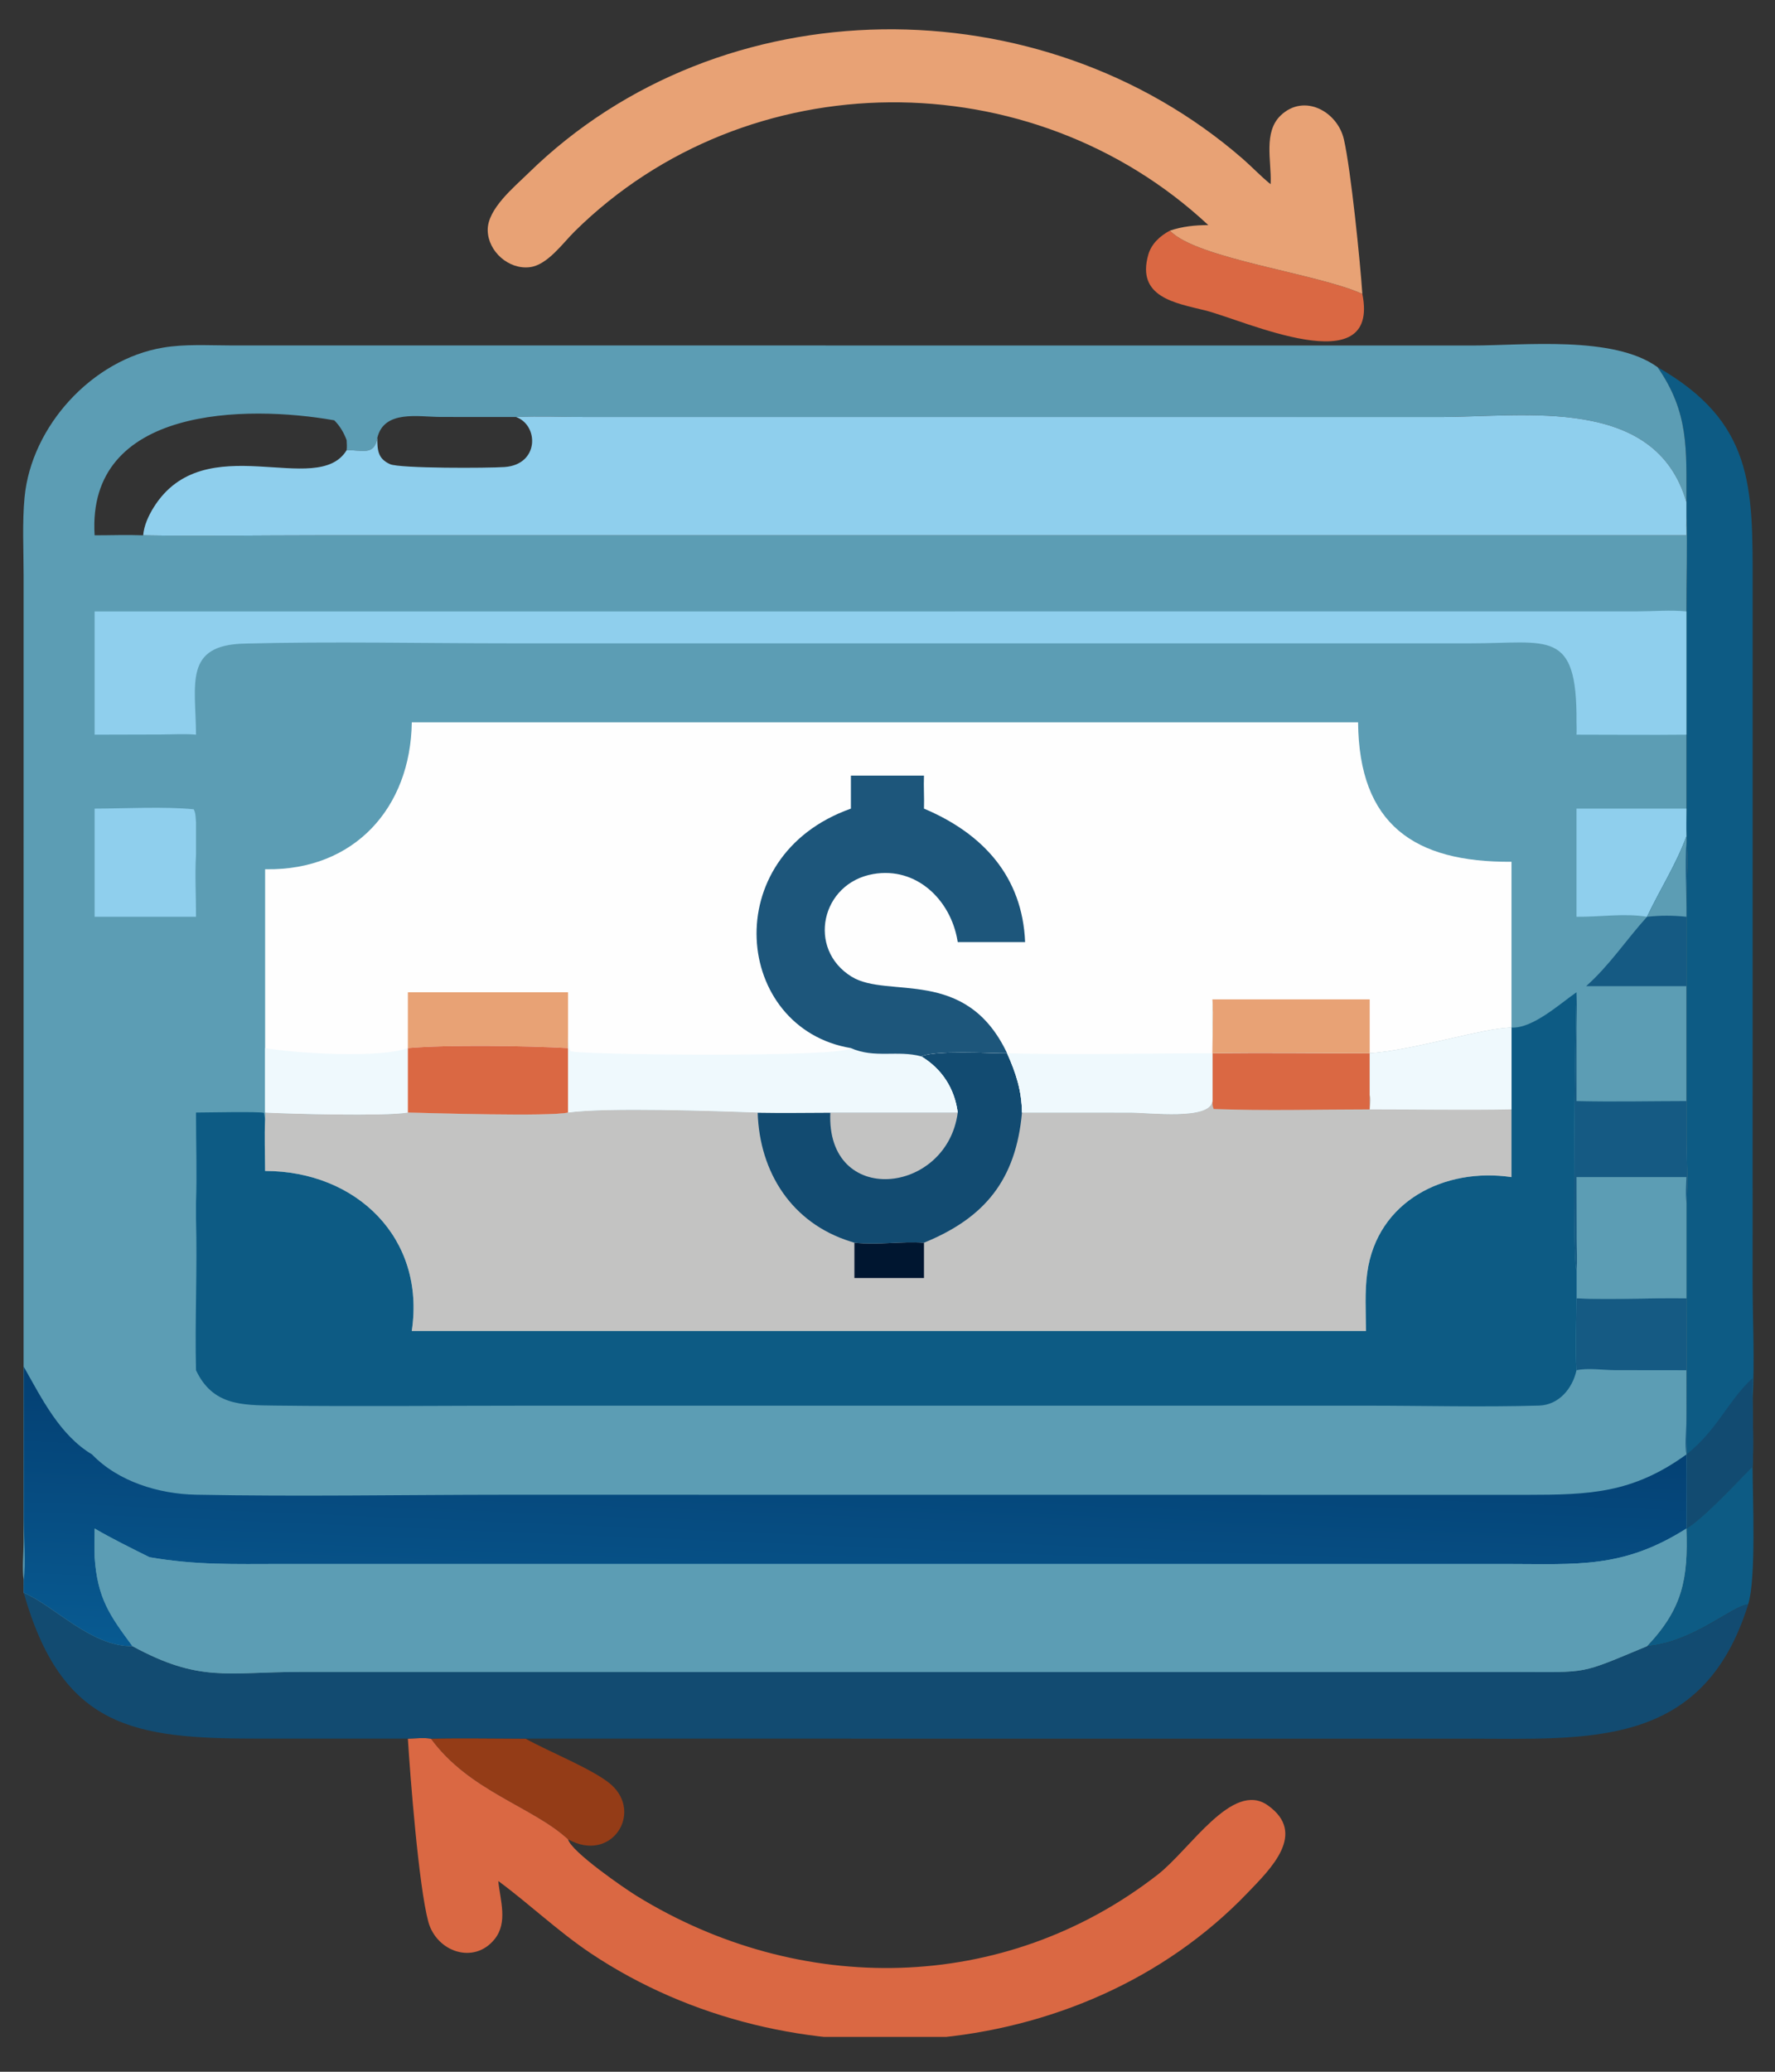 <svg width="42" height="49" viewBox="0 0 42 49" fill="none" xmlns="http://www.w3.org/2000/svg">
<rect x="0" y="0" width="42" height="49" fill="#333333" stroke="none"/>
<g clip-path="url(#clip0_69_785)">
<path d="M39.904 36.152C40.38 35.871 41.425 34.699 41.47 34.696C41.471 35.426 41.558 37.324 41.365 37.946C40.984 37.981 40.056 38.846 38.973 38.934C39.815 38.044 39.946 37.345 39.904 36.152Z" fill="#0D5B84"/>
<path d="M10.196 41.121C10.941 41.105 11.689 41.12 12.434 41.121C12.96 41.417 14.063 41.857 14.461 42.209C15.225 42.886 14.462 44.074 13.441 43.502C12.598 42.726 11.108 42.365 10.196 41.121Z" fill="#943C17"/>
<path d="M27.684 5.454C28.301 6.118 31.178 6.468 32.236 6.952C32.663 9.081 29.43 7.567 28.514 7.341C27.811 7.167 26.886 7.029 27.17 6.026C27.244 5.765 27.451 5.577 27.684 5.454Z" fill="#DA6843"/>
<path d="M39.22 8.683C41.49 9.98 41.473 11.509 41.471 13.798L41.47 30.319C41.47 31.234 41.523 32.177 41.47 33.09C41.473 33.623 41.497 34.163 41.47 34.696C41.424 34.699 40.38 35.871 39.904 36.152C39.906 35.568 39.918 34.983 39.904 34.4C39.93 33.991 39.907 33.566 39.907 33.155L39.904 30.708V28.456C39.947 27.942 39.906 27.391 39.905 26.874L39.905 21.215C39.908 20.78 39.948 20.316 39.904 19.884V19.78C39.899 19.562 39.903 19.343 39.904 19.125V17.376V14.462C39.903 13.708 39.93 12.945 39.904 12.192V11.876C39.901 10.632 39.971 9.762 39.22 8.683Z" fill="#0D5B84"/>
<path d="M39.904 34.4C40.646 33.813 40.878 33.137 41.47 32.593C41.474 32.761 41.447 32.921 41.47 33.09C41.474 33.623 41.497 34.163 41.47 34.696C41.425 34.698 40.38 35.871 39.904 36.152C39.907 35.568 39.918 34.983 39.904 34.4Z" fill="#124B71"/>
<path d="M28.591 5.324C24.397 1.413 17.684 1.442 13.598 5.473C13.32 5.746 12.956 6.268 12.537 6.319C12.039 6.381 11.549 5.949 11.54 5.448C11.531 4.941 12.168 4.424 12.504 4.094C17.07 -0.373 24.631 -0.391 29.402 3.753C29.627 3.949 29.834 4.171 30.065 4.357L30.067 4.315C30.085 3.808 29.892 3.123 30.304 2.73C30.862 2.199 31.651 2.64 31.8 3.299C31.966 4.028 32.185 6.19 32.236 6.952C31.178 6.468 28.3 6.118 27.683 5.454C27.984 5.355 28.275 5.324 28.591 5.324Z" fill="#E8A275"/>
<path d="M9.651 41.121C9.826 41.117 10.024 41.095 10.196 41.121C11.107 42.365 12.598 42.726 13.441 43.502C13.515 43.796 14.784 44.669 15.071 44.845C18.916 47.21 23.748 47.172 27.391 44.34C28.166 43.738 29.163 42.107 29.999 42.699C30.935 43.362 30.067 44.199 29.523 44.766C25.553 48.907 18.68 49.334 13.987 46.204C13.203 45.68 12.542 45.043 11.79 44.488C11.835 44.944 12.023 45.465 11.704 45.863C11.214 46.473 10.327 46.163 10.134 45.45C9.907 44.608 9.705 41.998 9.651 41.121Z" fill="#DA6843"/>
<path d="M0.561 37.672C1.271 37.965 2.157 38.953 3.135 38.934C4.729 39.799 5.351 39.545 7.109 39.543L35.87 39.544C37.62 39.546 37.348 39.61 38.972 38.934C40.056 38.846 40.984 37.981 41.365 37.946C40.301 41.37 37.597 41.122 34.687 41.122L12.434 41.121C11.689 41.12 10.941 41.105 10.196 41.121C10.024 41.095 9.826 41.117 9.651 41.121L6.107 41.121C3.16 41.122 1.47 40.871 0.561 37.672Z" fill="#124B71"/>
<path d="M0.56 37.368C0.521 37.089 0.557 36.762 0.558 36.478L0.559 13.617C0.559 13.008 0.524 12.371 0.581 11.765C0.74 10.077 2.186 8.499 3.862 8.221C4.376 8.135 4.915 8.169 5.434 8.17L34.839 8.172C36.057 8.171 38.183 7.932 39.22 8.683C39.971 9.762 39.901 10.632 39.904 11.876V12.192C39.93 12.945 39.902 13.708 39.904 14.462V17.376V19.125C39.903 19.343 39.899 19.562 39.904 19.78V19.884C39.948 20.316 39.907 20.78 39.904 21.215L39.905 26.874C39.906 27.391 39.947 27.942 39.904 28.456V30.708L39.907 33.155C39.907 33.566 39.93 33.991 39.904 34.4C39.917 34.983 39.906 35.568 39.904 36.152C39.946 37.345 39.815 38.044 38.972 38.934C37.348 39.61 37.62 39.546 35.87 39.544L7.109 39.543C5.351 39.545 4.729 39.799 3.135 38.934C2.156 38.953 1.271 37.965 0.56 37.672C0.556 37.571 0.56 37.469 0.56 37.368ZM12.212 9.863L10.429 9.862C9.906 9.861 9.088 9.687 8.928 10.356C8.855 10.792 8.558 10.635 8.202 10.648C7.506 11.793 4.842 10.074 3.637 11.999C3.516 12.193 3.405 12.431 3.388 12.661C4.741 12.684 6.097 12.661 7.451 12.661L39.904 12.661C39.897 12.504 39.897 12.35 39.904 12.192V11.876C39.173 9.347 36.087 9.862 34.077 9.862L13.87 9.863C13.319 9.863 12.763 9.837 12.212 9.863ZM2.239 12.661C2.62 12.661 3.007 12.646 3.388 12.661C3.405 12.431 3.516 12.193 3.637 11.999C4.842 10.074 7.506 11.793 8.202 10.648C8.212 10.568 8.206 10.489 8.202 10.409C8.131 10.225 8.049 10.083 7.91 9.941C5.832 9.574 2.046 9.608 2.239 12.661Z" fill="#5C9DB4"/>
<path d="M37.303 30.708C38.167 30.746 39.039 30.694 39.904 30.708L39.907 33.155C39.908 33.566 39.931 33.991 39.904 34.4C39.864 34.178 39.897 33.907 39.9 33.681L39.904 32.408L38.212 32.406C37.929 32.404 37.574 32.349 37.303 32.408C37.268 31.847 37.3 31.27 37.303 30.708Z" fill="#155A83"/>
<path d="M37.303 19.125H39.904C39.903 19.343 39.899 19.562 39.904 19.78C39.66 20.449 39.274 21.044 38.972 21.683C38.423 21.593 37.86 21.69 37.303 21.683V19.125Z" fill="#8FCFED"/>
<path d="M2.239 19.125C2.958 19.123 3.894 19.072 4.583 19.141C4.634 19.232 4.628 19.346 4.638 19.449V20.216C4.609 20.702 4.64 21.196 4.638 21.683H2.239V19.125Z" fill="#8FCFED"/>
<path d="M38.972 21.683C39.274 21.044 39.66 20.449 39.904 19.78V19.884C39.948 20.316 39.908 20.78 39.905 21.215L39.905 26.874C39.906 27.391 39.947 27.942 39.904 28.456V30.708C39.039 30.694 38.167 30.746 37.303 30.708V30.052C37.186 29.721 37.283 24.036 37.303 23.468C37.319 23.742 37.304 24.027 37.303 24.302L37.303 26.042C38.168 26.063 39.038 26.043 39.904 26.042V23.324H37.531C38.09 22.827 38.477 22.229 38.972 21.683Z" fill="#155A83"/>
<path d="M38.973 21.683C39.275 21.044 39.661 20.449 39.904 19.78V19.884C39.868 20.479 39.908 21.087 39.904 21.683C39.582 21.649 39.294 21.649 38.973 21.683Z" fill="#5C9DB4"/>
<path d="M37.303 27.84H39.904C39.896 28.045 39.882 28.25 39.904 28.456V30.708C39.039 30.694 38.167 30.746 37.303 30.708V30.052C37.327 29.813 37.306 29.552 37.306 29.311L37.303 27.84Z" fill="#5C9DB4"/>
<path d="M2.239 14.462L38.752 14.46C39.126 14.459 39.534 14.423 39.904 14.462V17.376C39.037 17.385 38.169 17.376 37.303 17.376C37.309 17.279 37.305 17.181 37.303 17.083C37.322 14.856 36.642 15.217 34.8 15.216L12.076 15.216C9.982 15.216 7.869 15.168 5.777 15.222C4.345 15.259 4.631 16.173 4.638 17.376C4.364 17.351 4.079 17.371 3.804 17.372L2.239 17.376V14.462Z" fill="#8FCFED"/>
<path d="M0.561 32.323C0.986 33.073 1.413 33.942 2.178 34.4C2.798 35.044 3.762 35.335 4.634 35.352C7.072 35.399 9.52 35.354 11.96 35.353L36.126 35.355C37.615 35.354 38.628 35.321 39.904 34.4C39.918 34.983 39.907 35.568 39.904 36.152C38.404 37.102 37.336 36.991 35.653 36.99L6.661 36.99C5.547 36.99 4.649 37.023 3.537 36.83C3.1 36.612 2.662 36.397 2.24 36.152C2.234 36.378 2.233 36.603 2.24 36.83C2.307 37.809 2.598 38.207 3.135 38.934C2.157 38.953 1.272 37.965 0.561 37.672C0.556 37.571 0.56 37.469 0.561 37.368C0.613 37.016 0.563 36.296 0.562 35.899L0.561 32.323Z" fill="url(#paint0_linear_69_785)"/>
<path d="M12.212 9.863C12.763 9.837 13.319 9.863 13.871 9.863L34.077 9.863C36.087 9.862 39.173 9.347 39.904 11.876V12.193C39.898 12.35 39.897 12.504 39.904 12.661L7.451 12.661C6.098 12.661 4.741 12.684 3.388 12.661C3.405 12.431 3.516 12.193 3.637 11.999C4.842 10.074 7.506 11.793 8.202 10.648C8.558 10.635 8.855 10.792 8.928 10.356C9.088 9.687 9.906 9.861 10.429 9.862L12.212 9.863ZM8.928 10.356C8.929 10.638 8.935 10.847 9.229 10.978C9.462 11.082 11.551 11.073 11.94 11.046C12.762 10.987 12.752 10.059 12.212 9.863L10.429 9.862C9.906 9.861 9.088 9.687 8.928 10.356Z" fill="#8FCFED"/>
<path d="M39.904 36.152C39.945 37.345 39.815 38.044 38.972 38.935C37.347 39.61 37.619 39.546 35.87 39.544L7.108 39.543C5.351 39.545 4.729 39.799 3.134 38.935C2.597 38.207 2.306 37.809 2.239 36.83C2.232 36.604 2.233 36.378 2.239 36.152C2.661 36.397 3.099 36.612 3.536 36.83C4.648 37.023 5.546 36.99 6.66 36.99L35.652 36.99C37.335 36.991 38.403 37.102 39.904 36.152Z" fill="#5C9DB4"/>
<path d="M35.764 24.304C36.269 24.329 36.908 23.741 37.303 23.468C37.283 24.036 37.186 29.721 37.303 30.052V30.708C37.3 31.27 37.268 31.847 37.303 32.408C37.207 32.845 36.882 33.23 36.417 33.244C35.064 33.283 33.7 33.246 32.347 33.246L12.501 33.246C10.503 33.246 8.501 33.268 6.503 33.244C5.708 33.235 5.027 33.233 4.638 32.408C4.609 31.211 4.672 30.012 4.638 28.816V28.456C4.664 27.745 4.637 27.024 4.638 26.313C4.825 26.313 6.191 26.285 6.247 26.322L6.273 26.474C6.254 26.878 6.271 27.29 6.273 27.695C8.43 27.695 10.074 29.282 9.743 31.48H32.321C32.319 31.028 32.29 30.549 32.352 30.101C32.585 28.404 34.185 27.607 35.764 27.84V26.239V24.304Z" fill="#0D5B84"/>
<path d="M32.411 24.911C33.458 24.84 35.134 24.303 35.764 24.304V26.239V27.84C34.185 27.607 32.585 28.404 32.352 30.101C32.29 30.549 32.319 31.028 32.322 31.48H9.743C10.074 29.282 8.43 27.695 6.273 27.695C6.272 27.29 6.255 26.878 6.273 26.474V26.313C6.873 26.344 9.09 26.405 9.652 26.313C10.172 26.326 13.022 26.413 13.441 26.313C14.343 26.186 16.982 26.278 17.928 26.313C18.501 26.323 19.075 26.315 19.647 26.313H22.662C22.588 25.747 22.29 25.28 21.799 24.985C22.134 24.834 23.405 24.912 23.829 24.911C24.041 25.378 24.176 25.796 24.183 26.313L26.735 26.314C27.203 26.314 28.633 26.498 28.687 26.042V24.911C29.927 24.89 31.17 24.911 32.411 24.911Z" fill="#C3C3C2"/>
<path d="M20.217 29.392C20.778 29.451 21.312 29.355 21.863 29.392V30.227H20.217V29.392Z" fill="#001630"/>
<path d="M32.41 24.911V25.9C32.41 26.013 32.407 26.126 32.41 26.239C31.183 26.239 29.944 26.276 28.718 26.229C28.69 26.162 28.689 26.114 28.686 26.042V24.911C29.927 24.89 31.17 24.911 32.41 24.911Z" fill="#DA6843"/>
<path d="M32.411 24.911C33.458 24.84 35.134 24.303 35.765 24.304V26.239C34.648 26.259 33.528 26.239 32.411 26.239C32.42 26.135 32.448 25.998 32.411 25.9V24.911Z" fill="#EFF9FD"/>
<path d="M21.798 24.985C22.134 24.834 23.404 24.912 23.829 24.911C24.04 25.378 24.175 25.796 24.182 26.313C24.039 27.907 23.3 28.807 21.863 29.392C21.311 29.355 20.778 29.451 20.217 29.392L20.118 29.361C18.743 28.929 17.972 27.737 17.928 26.313C18.501 26.323 19.074 26.315 19.647 26.313H22.661C22.588 25.747 22.289 25.28 21.798 24.985Z" fill="#124B71"/>
<path d="M19.647 26.313H22.662C22.406 28.265 19.545 28.558 19.647 26.313Z" fill="#C3C3C2"/>
<path d="M9.744 17.083H32.135C32.156 19.5 33.465 20.4 35.765 20.382V24.304C35.134 24.303 33.458 24.84 32.411 24.911C31.171 24.911 29.927 24.89 28.687 24.911V26.042C28.633 26.497 27.204 26.314 26.736 26.314L24.183 26.313C24.176 25.796 24.041 25.378 23.83 24.911C23.405 24.912 22.134 24.834 21.799 24.985C22.29 25.28 22.589 25.747 22.662 26.313H19.648C19.075 26.315 18.501 26.323 17.928 26.313C16.982 26.278 14.343 26.186 13.441 26.313C13.022 26.413 10.172 26.326 9.652 26.313C9.09 26.405 6.873 26.344 6.273 26.313V24.789V20.559L6.306 20.559C8.377 20.587 9.716 19.113 9.744 17.083Z" fill="#FEFEFE"/>
<path d="M28.687 23.636H32.41V24.911C31.17 24.911 29.927 24.89 28.687 24.911C28.685 24.486 28.708 24.059 28.687 23.636Z" fill="#E8A275"/>
<path d="M6.273 24.789C7.023 24.915 8.973 25.034 9.652 24.789V26.313C9.09 26.405 6.873 26.344 6.273 26.313V24.789Z" fill="#EFF9FD"/>
<path d="M9.651 23.468H13.441V24.465C13.44 24.573 13.439 24.681 13.441 24.789C12.512 24.735 10.58 24.706 9.651 24.789V23.468Z" fill="#E8A275"/>
<path d="M9.651 24.789C10.58 24.706 12.512 24.735 13.441 24.789V26.313C13.022 26.413 10.172 26.326 9.651 26.313V24.789Z" fill="#DA6843"/>
<path d="M28.687 24.911C28.691 24.493 28.633 24.047 28.687 23.636C28.708 24.059 28.685 24.486 28.687 24.911V26.042C28.632 26.497 27.203 26.314 26.735 26.314L24.182 26.313C24.175 25.796 24.04 25.378 23.829 24.911C25.444 24.952 27.071 24.911 28.687 24.911Z" fill="#EFF9FD"/>
<path d="M13.44 24.789C13.438 24.681 13.44 24.573 13.44 24.465C13.452 24.597 13.453 24.739 13.502 24.864C13.752 24.949 19.948 25.018 20.133 24.789C20.694 25.039 21.239 24.832 21.798 24.985C22.289 25.28 22.588 25.747 22.661 26.313H19.647C19.074 26.315 18.5 26.323 17.927 26.313C16.982 26.278 14.342 26.186 13.44 26.313V24.789Z" fill="#EFF9FD"/>
<path d="M20.134 18.345H21.863C21.852 18.606 21.872 18.866 21.863 19.125C23.264 19.716 24.193 20.736 24.256 22.282H22.662L22.655 22.241C22.491 21.282 21.686 20.495 20.664 20.672C19.427 20.886 19.087 22.445 20.151 23.1C21.014 23.632 22.854 22.849 23.83 24.911C23.405 24.912 22.135 24.834 21.799 24.985C21.241 24.832 20.695 25.039 20.134 24.789C17.369 24.328 16.953 20.251 20.134 19.125V18.345Z" fill="#1D567B"/>
</g>
<defs>
<linearGradient id="paint0_linear_69_785" x1="20.274" y1="33.347" x2="20.012" y2="39.577" gradientUnits="userSpaceOnUse">
<stop stop-color="#044073"/>
<stop offset="1" stop-color="#085A91"/>
</linearGradient>
<clipPath id="clip0_69_785">
<rect width="42" height="48.176" fill="white"/>
</clipPath>
</defs>
</svg>
